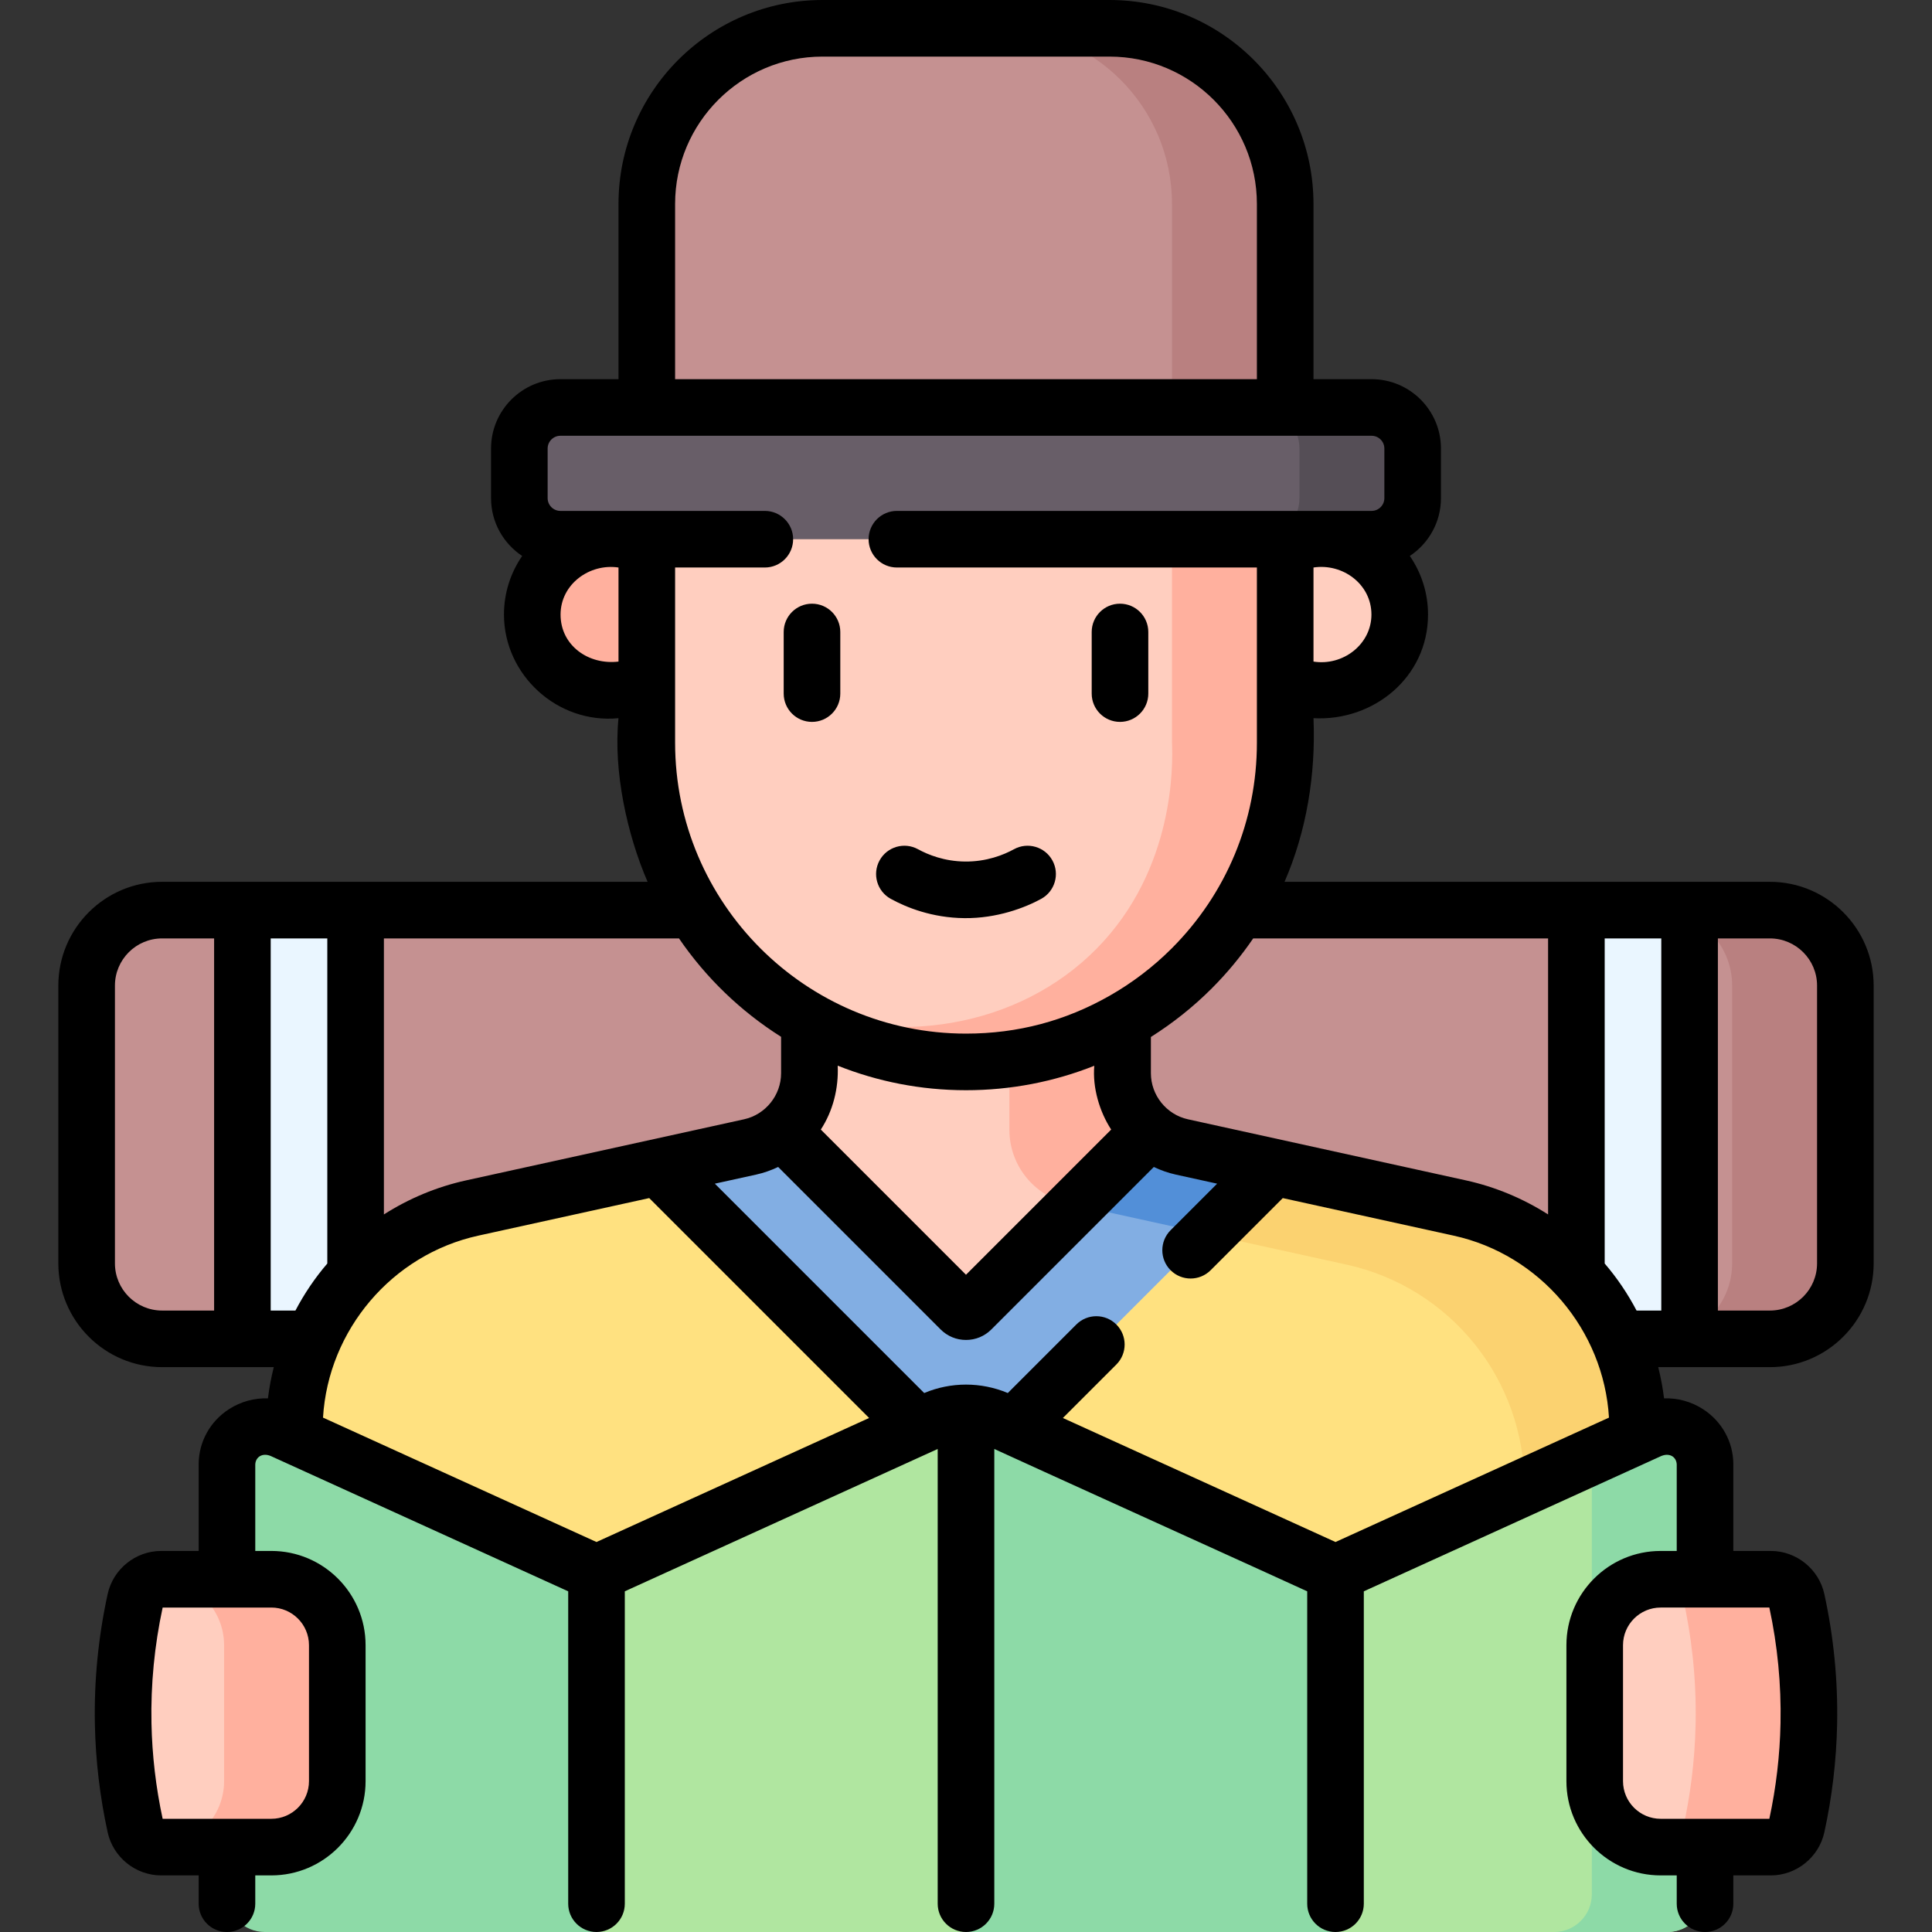 <svg id="Layer_1" enable-background="new 0 0 512 512" height="512" viewBox="0 0 512 512" width="512" xmlns="http://www.w3.org/2000/svg"><rect x="0" y="0" width="512" height="512" fill="#333333" stroke="none"/><g><g><g><path d="m469.035 354.815h-426.07c-11.046 0-20-8.954-20-20v-73.63c0-11.046 8.954-20 20-20h426.071c11.046 0 20 8.954 20 20v73.63c-.001 11.046-8.955 20-20.001 20z" fill="#c59191"/><path d="m469.035 241.185h-30c11.046 0 20 8.954 20 20v73.63c0 11.046-8.954 20-20 20h30c11.046 0 20-8.954 20-20v-73.63c0-11.046-8.954-20-20-20z" fill="#b98080"/><g fill="#eaf6ff"><path d="m417.759 241.185h30v113.63h-30z"/><path d="m64.241 241.185h30v113.63h-30z"/></g></g><path d="m434 474.5v-95.755c0-28.174-19.603-52.554-47.121-58.601l-73.673-16.192c-9.172-2.016-15.707-10.142-15.707-19.534v-60.918h-83v60.918c0 9.391-6.534 17.518-15.707 19.534l-73.673 16.192c-27.516 6.048-47.119 30.427-47.119 58.601v95.755z" fill="#ffe180"/><path d="m313.207 303.952c-9.172-2.016-15.707-10.142-15.707-19.534v-60.918h-83v60.918c0 9.391-6.534 17.518-15.707 19.534l57.207 60z" fill="#ffcebf"/><g><path d="m304.67 299.762c-4.427-3.705-7.17-9.259-7.17-15.344v-60.918l-30 15v60.918c0 9.391 6.534 17.518 15.707 19.534l1.862.409" fill="#ffb09e"/><path d="m285.069 319.361 71.811 15.783c27.517 6.048 47.12 30.427 47.12 58.601v80.755h30v-95.755c0-28.174-19.603-52.553-47.121-58.601l-73.673-16.192c-3.229-.71-6.132-2.177-8.537-4.19" fill="#fbd270"/></g><g><g><path d="m340.59 130.83v66c0 23.36-9.47 44.51-24.77 59.81-15.31 15.31-36.46 24.78-59.82 24.78-15.81 0-30.6-4.34-43.26-11.89-1.95-1.15-3.84-2.39-5.68-3.7-21.57-15.32-35.65-40.52-35.65-69v-66z" fill="#ffcebf"/><path d="m340.59 130.83v66c0 23.36-9.47 44.51-24.77 59.81-15.31 15.31-36.46 24.78-59.82 24.78-15.81 0-30.6-4.34-43.26-11.89-1.9-1.25-3.79-2.48-5.68-3.7 29.87 12.25 63.02 6.41 83.57-14.44 20.82-21.14 20.19-49.06 19.96-54.56v-66z" fill="#ffb09e"/><path d="m340.589 107.983h-169.178v-53.932c0-25.709 20.842-46.551 46.551-46.551h76.076c25.709 0 46.551 20.842 46.551 46.551z" fill="#c59191"/><path d="m294.038 7.5h-30c25.709 0 46.551 20.842 46.551 46.551v53.932h30v-53.932c0-25.709-20.842-46.551-46.551-46.551z" fill="#b98080"/><path d="m148.513 142.896h214.974c6.011 0 10.883-4.873 10.883-10.883v-13.147c0-6.011-4.873-10.883-10.883-10.883h-214.974c-6.011 0-10.883 4.873-10.883 10.883v13.147c0 6.01 4.872 10.883 10.883 10.883z" fill="#685e68"/><path d="m363.487 107.983h-30c6.011 0 10.883 4.873 10.883 10.883v13.146c0 6.011-4.873 10.883-10.883 10.883h30c6.011 0 10.883-4.873 10.883-10.883v-13.146c0-6.011-4.872-10.883-10.883-10.883z" fill="#554e56"/></g><path d="m350.979 182.827h-10.39v-39.931h10.39c11.027 0 19.965 8.939 19.965 19.965 0 11.027-8.939 19.966-19.965 19.966z" fill="#ffcebf"/><path d="m161.021 182.827h10.39v-39.931h-10.39c-11.027 0-19.965 8.939-19.965 19.965 0 11.027 8.939 19.966 19.965 19.966z" fill="#ffb09e"/></g><path d="m337.554 309.303-24.347-5.351c-3.229-.71-6.121-2.189-8.527-4.203l-47.266 47.266c-.781.781-2.047.781-2.828 0l-47.266-47.265c-2.405 2.013-5.297 3.493-8.527 4.203l-24.347 5.351 67.411 67.411c7.81 7.81 20.474 7.81 28.284 0z" fill="#82aee3"/><path d="m285.069 319.361 34.782 7.644 17.703-17.703-24.347-5.351c-3.229-.71-6.132-2.177-8.537-4.19z" fill="#528fd8"/><g><g><path d="m70.152 512c-5.523 0-10-4.477-10-10v-113.929c0-7.324 7.844-12.163 14.677-9.055l83.247 37.871v95.113z" fill="#8ddaa7"/><path d="m353.92 416.89v95.11h-195.84v-95.11l89.17-40.57c2.77-1.26 5.76-1.89 8.75-1.89s5.98.63 8.75 1.89z" fill="#8ddaa7"/><path d="m353.924 512v-95.112l83.247-37.871c6.833-3.108 14.677 1.731 14.677 9.055v113.928c0 5.523-4.477 10-10 10z" fill="#b0e6a0"/><path d="m437.171 379.017-15.544 7.071c.131.639.221 1.296.221 1.983v113.929c0 5.523-4.477 10-10 10h30c5.523 0 10-4.477 10-10v-113.929c0-7.323-7.845-12.163-14.677-9.054z" fill="#8ddaa7"/></g><path d="m256 374.43v137.57h-97.92v-95.11l89.17-40.57c2.77-1.26 5.76-1.89 8.75-1.89z" fill="#b0e6a0"/></g><g><path d="m469.296 489.5h-29.206c-9.65 0-17.473-7.823-17.473-17.473v-36.036c0-9.65 7.823-17.473 17.473-17.473h29.205c3.298 0 6.139 2.298 6.844 5.52 1.931 8.83 3.474 19.955 3.216 32.784-.209 10.403-1.553 19.563-3.215 27.158-.705 3.222-3.546 5.52-6.844 5.52z" fill="#ffcebf"/><path d="m476.139 424.038c-.705-3.222-3.546-5.52-6.844-5.52h-29.205c-.17 0-.334.021-.502.025 3.17.133 5.868 2.37 6.552 5.494 1.931 8.83 3.474 19.955 3.216 32.784-.209 10.403-1.553 19.563-3.215 27.158-.684 3.124-3.382 5.361-6.552 5.494.168.005.332.025.501.025h29.206c3.298 0 6.139-2.298 6.844-5.52 1.662-7.595 3.006-16.756 3.215-27.158.258-12.827-1.285-23.952-3.216-32.782z" fill="#ffb09e"/><path d="m42.704 489.5h29.206c9.65 0 17.473-7.823 17.473-17.473v-36.036c0-9.65-7.823-17.473-17.473-17.473h-29.205c-3.298 0-6.139 2.298-6.844 5.52-1.931 8.83-3.474 19.955-3.216 32.784.209 10.403 1.553 19.563 3.215 27.158.705 3.222 3.547 5.52 6.844 5.52z" fill="#ffcebf"/><path d="m71.91 418.518h-29.205c-.099 0-.194.021-.293.025 9.416.268 16.971 7.967 16.971 17.448v36.037c0 9.48-7.555 17.179-16.971 17.447.099.004.193.025.292.025h29.206c9.65 0 17.473-7.823 17.473-17.473v-36.037c0-9.649-7.823-17.472-17.473-17.472z" fill="#ffb09e"/></g></g><path d="m469.04 233.69h-128.622c5.826-13.379 8.301-28.477 7.671-43.363 15.835.872 30.354-10.787 30.354-27.465 0-5.758-1.785-11.105-4.825-15.525 4.966-3.295 8.251-8.93 8.251-15.324v-13.146c0-10.137-8.247-18.383-18.383-18.383h-15.398v-46.433c.001-29.804-24.246-54.051-54.05-54.051h-76.076c-29.804 0-54.051 24.247-54.051 54.051v46.432h-15.398c-10.137 0-18.383 8.247-18.383 18.383v13.146c0 6.394 3.285 12.029 8.251 15.324-3.04 4.42-4.825 9.767-4.825 15.525 0 16.013 14.185 29.044 30.354 27.465-1.41 14.078 2.322 30.962 7.708 43.363h-128.658c-15.164 0-27.5 12.336-27.5 27.5v73.62c0 15.164 12.336 27.5 27.5 27.5h29.593c-.684 2.717-1.202 5.478-1.545 8.267-3.59-.114-7.181.845-10.31 2.858-5.04 3.243-8.048 8.714-8.048 14.635v22.948h-9.945c-6.765 0-12.724 4.802-14.171 11.417-2.48 11.342-3.62 22.962-3.388 34.538.192 9.595 1.332 19.221 3.387 28.611 1.448 6.616 7.408 11.417 14.171 11.417h9.946v7.5c0 4.142 3.358 7.5 7.5 7.5s7.5-3.358 7.5-7.5v-7.5h4.261c13.77 0 24.973-11.203 24.973-24.973v-36.037c0-13.77-11.203-24.973-24.973-24.973h-4.26v-22.947c.1-1.978 1.911-3.119 4.075-2.223l78.855 35.871v82.782c0 4.142 3.358 7.5 7.5 7.5s7.5-3.358 7.5-7.5v-82.786l82.92-37.722v120.508c0 4.142 3.358 7.5 7.5 7.5s7.5-3.358 7.5-7.5v-120.509c1.843.911 80.944 36.766 82.924 37.725v82.784c0 4.142 3.358 7.5 7.5 7.5s7.5-3.358 7.5-7.5v-82.784l78.854-35.87c2.204-.888 3.97.245 4.072 2.224v22.948h-4.26c-13.77 0-24.973 11.203-24.973 24.973v36.037c0 13.77 11.203 24.973 24.973 24.973h4.261v7.5c0 4.142 3.358 7.5 7.5 7.5s7.5-3.358 7.5-7.5v-7.501h9.946c6.763 0 12.723-4.801 14.171-11.416 2.055-9.391 3.194-19.017 3.387-28.611.232-11.576-.907-23.196-3.388-34.538-1.447-6.615-7.406-11.417-14.171-11.417h-9.945v-22.948c0-5.921-3.009-11.392-8.048-14.635-3.129-2.013-6.72-2.973-10.31-2.859-.343-2.789-.861-5.549-1.545-8.266h29.593c15.164 0 27.5-12.336 27.5-27.5v-73.62c-.002-15.164-12.338-27.5-27.502-27.5zm-412.299 113.62h-13.781c-6.893 0-12.5-5.607-12.5-12.5v-73.62c0-6.893 5.607-12.5 12.5-12.5h13.781zm15.169 78.708c5.499 0 9.973 4.474 9.973 9.973v36.037c0 5.499-4.474 9.973-9.973 9.973h-28.806c-1.795-8.318-2.791-16.837-2.961-25.329-.207-10.271.79-20.582 2.962-30.653h28.805zm396.985 0c2.172 10.071 3.168 20.383 2.962 30.654-.17 8.491-1.167 17.011-2.961 25.328h-28.806c-5.499 0-9.973-4.474-9.973-9.973v-36.037c0-5.499 4.474-9.973 9.973-9.973h28.805zm-58.635-177.328v73.149c-6.641-4.231-14.009-7.318-21.77-9.024l-73.675-16.191c-5.687-1.246-9.814-6.378-9.814-12.204v-9.611c5.767-3.639 11.183-7.925 16.123-12.865 4.113-4.113 7.772-8.556 10.987-13.253h78.149zm-62.17-73.363v-24.931c7.704-1.176 15.354 4.39 15.354 12.465 0 7.928-7.577 13.695-15.354 12.466zm-169.179-121.276c0-21.533 17.518-39.051 39.051-39.051h76.076c21.533 0 39.051 17.518 39.051 39.051v46.432h-154.178zm-15.001 121.276c-7.88.954-15.354-4.195-15.354-12.465 0-8.041 7.687-13.616 15.354-12.465zm-15.397-39.931c-1.866 0-3.383-1.518-3.383-3.383v-13.146c0-1.866 1.518-3.383 3.383-3.383h214.974c1.866 0 3.383 1.518 3.383 3.383v13.146c0 1.866-1.518 3.383-3.383 3.383h-125.799c-4.142 0-7.5 3.358-7.5 7.5s3.358 7.5 7.5 7.5h95.402v46.434c.011 20.677-8.117 40.051-22.573 54.507-4.995 4.995-10.565 9.2-16.546 12.596-11.607 6.591-24.202 9.987-37.971 9.987-42.507 0-77.09-34.583-77.09-77.09v-46.434h23.778c4.142 0 7.5-3.358 7.5-7.5s-3.358-7.5-7.5-7.5zm145.962 163.952-38.475 38.475-38.475-38.475c3.203-4.904 4.744-10.909 4.475-16.935 10.524 4.196 21.997 6.507 34 6.507 11.835 0 23.321-2.239 34-6.478-.513 5.822 1.409 12.197 4.475 16.906zm-192.735-50.658h78.201c7.134 10.43 16.356 19.323 27.058 26.076v9.654c0 5.826-4.127 10.958-9.82 12.205l-73.67 16.19c-7.761 1.706-15.128 4.793-21.77 9.024v-73.149zm-23.447 98.62h-6.552v-98.62h15v86.155c-3.292 3.83-6.111 8.019-8.448 12.465zm79.783 61.339-72.473-32.968c1.379-23.179 18.242-43.185 41.128-48.216l45.32-9.96 58.275 58.275zm195.848 0-72.249-32.868 14.17-14.17c2.929-2.929 2.929-7.678 0-10.606-2.929-2.929-7.678-2.929-10.606 0l-18.161 18.161c-7.089-2.977-15.068-2.977-22.157 0l-55.481-55.481 10.954-2.407c2.046-.448 3.988-1.145 5.826-2.019l43.06 43.06c1.794 1.795 4.181 2.784 6.719 2.784s4.925-.989 6.717-2.783l43.061-43.061c1.837.874 3.777 1.57 5.822 2.018l10.959 2.408-12.334 12.335c-2.929 2.929-2.929 7.678 0 10.606 2.929 2.929 7.678 2.929 10.606 0l19.119-19.119 45.319 9.959c22.886 5.031 39.749 25.037 41.128 48.216zm86.335-61.339h-6.552c-2.333-4.442-5.16-8.638-8.447-12.465v-86.155h15v98.62zm41.281-12.5c0 6.893-5.607 12.5-12.5 12.5h-13.781v-98.62h13.781c6.893 0 12.5 5.607 12.5 12.5zm-184.728-143.501c4.142 0 7.5-3.358 7.5-7.5v-16.325c0-4.142-3.358-7.5-7.5-7.5s-7.5 3.358-7.5 7.5v16.325c0 4.142 3.358 7.5 7.5 7.5zm-89.124-23.825v16.325c0 4.142 3.358 7.5 7.5 7.5s7.5-3.358 7.5-7.5v-16.325c0-4.142-3.358-7.5-7.5-7.5s-7.5 3.358-7.5 7.5zm28.38 70.722c4.16 2.282 10.919 5.021 19.498 5.11 8.65.091 16.093-2.767 20.365-5.11 3.632-1.992 4.961-6.551 2.969-10.183-1.992-3.631-6.551-4.96-10.183-2.969-2.773 1.521-7.287 3.325-12.994 3.263-5.472-.058-9.786-1.806-12.441-3.263-3.633-1.993-8.191-.663-10.183 2.969s-.662 8.191 2.969 10.183z"/></g></svg>